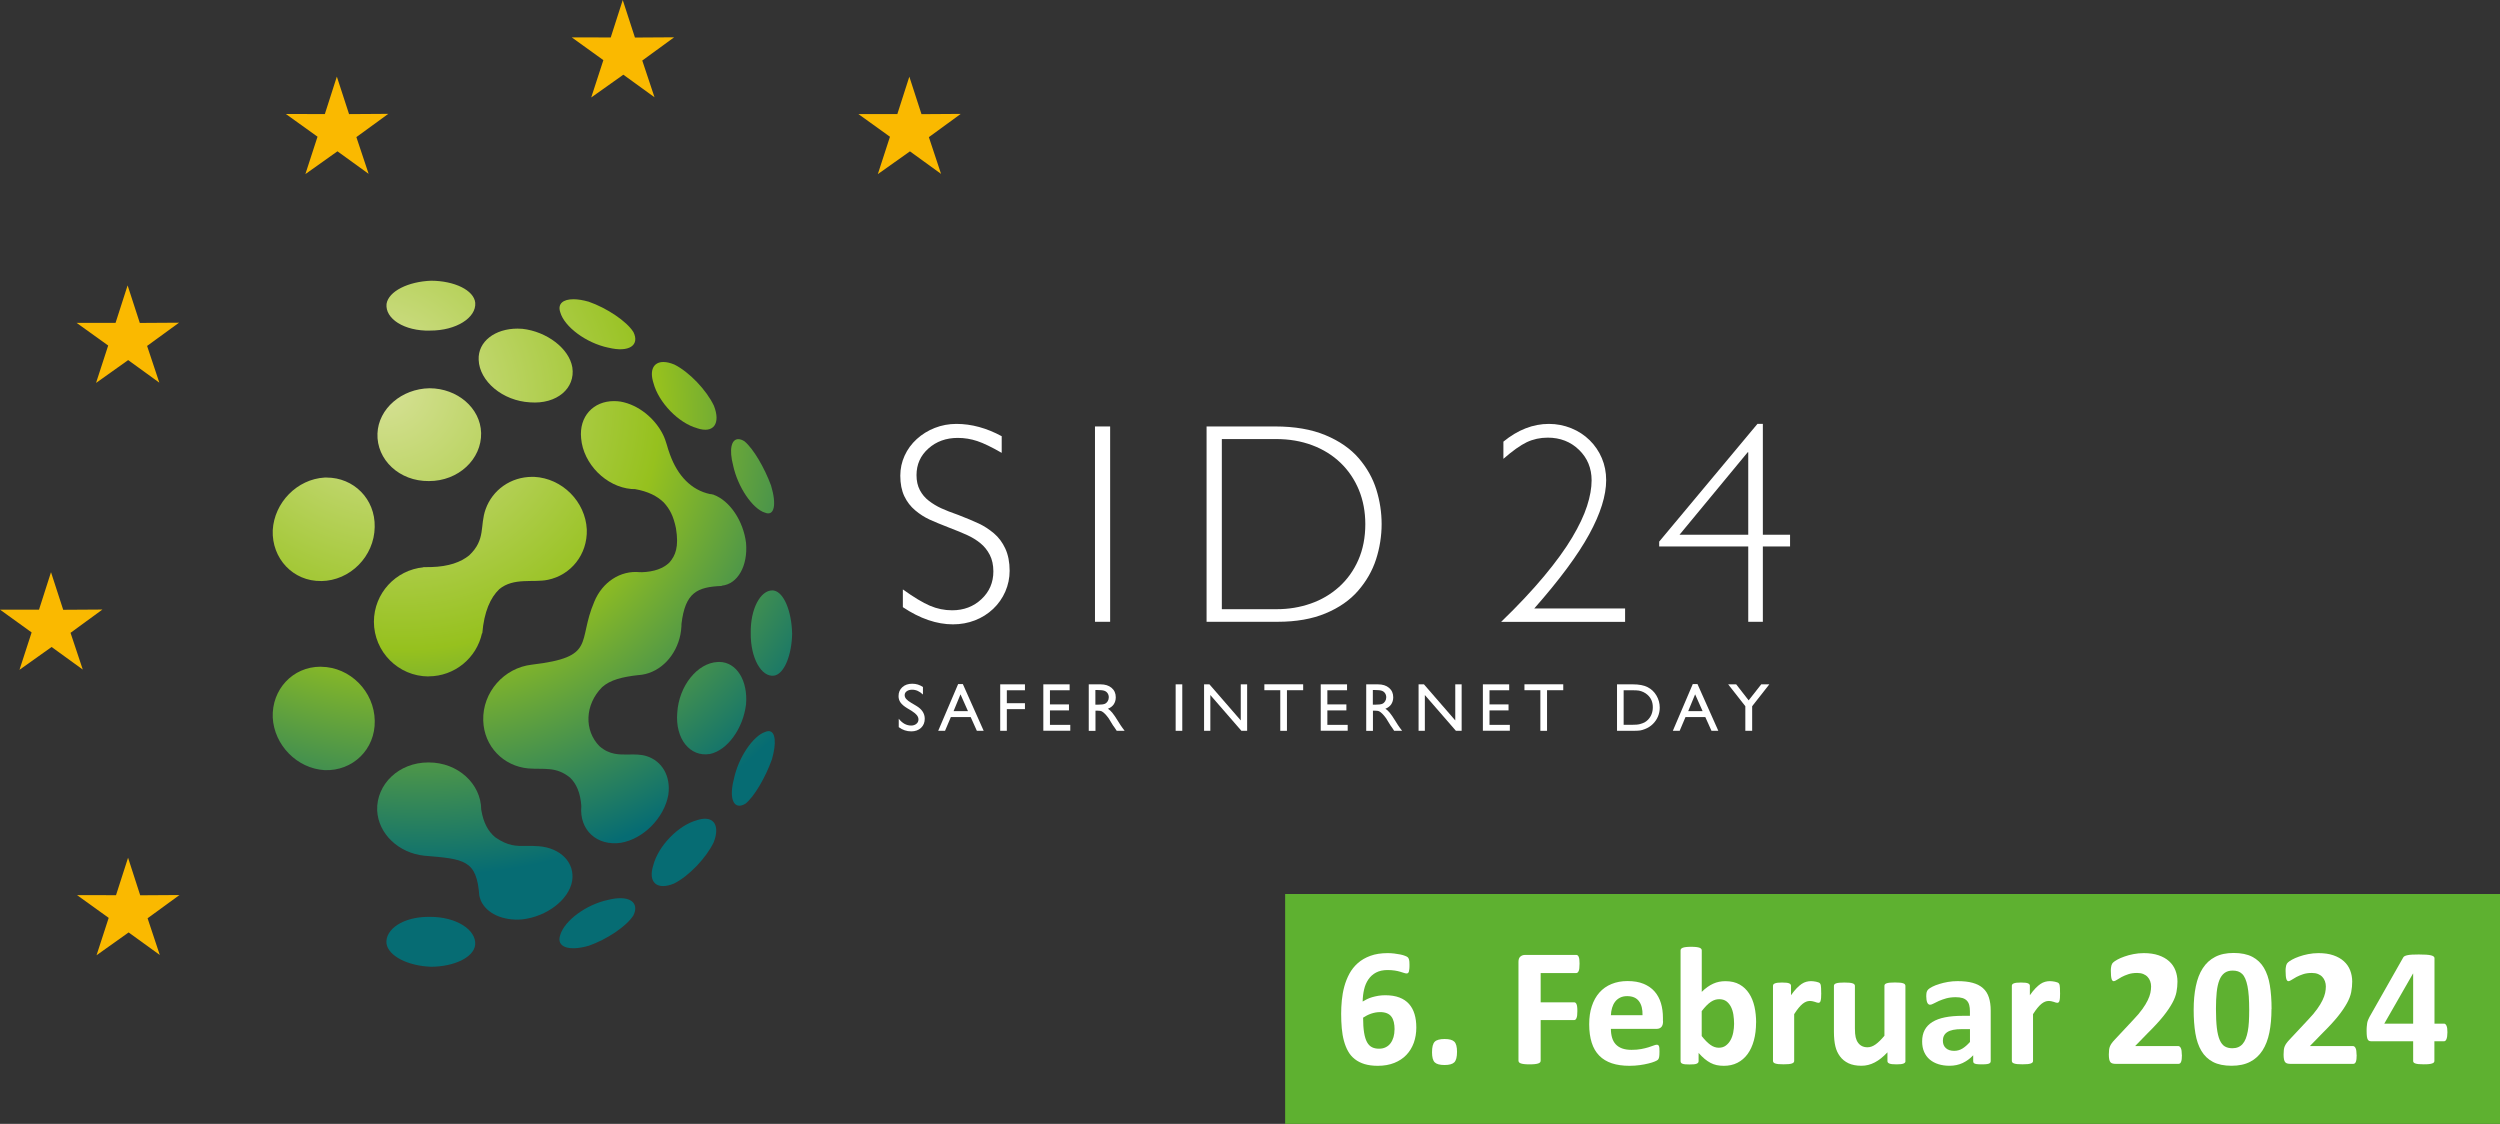 <?xml version="1.0" encoding="UTF-8"?>
<svg xmlns="http://www.w3.org/2000/svg" xmlns:xlink="http://www.w3.org/1999/xlink" id="Ebene_2" data-name="Ebene 2" viewBox="0 0 498 223.88">
  <rect x="0" y="0" width="498" height="223.88" fill="#333333" stroke="none"/>
  <defs>
    <style>
      .cls-1 {
        fill: #5eb130;
      }

      .cls-1, .cls-2, .cls-3, .cls-4, .cls-5, .cls-6, .cls-7, .cls-8, .cls-9 {
        stroke-width: 0px;
      }

      .cls-2 {
        fill: #fff;
      }

      .cls-3 {
        fill: url(#Unbenannter_Verlauf_3-6);
      }

      .cls-4 {
        fill: url(#Unbenannter_Verlauf_3-3);
      }

      .cls-5 {
        fill: url(#Unbenannter_Verlauf_3);
      }

      .cls-6 {
        fill: url(#Unbenannter_Verlauf_3-5);
      }

      .cls-7 {
        fill: #fab900;
      }

      .cls-8 {
        fill: url(#Unbenannter_Verlauf_3-4);
      }

      .cls-9 {
        fill: url(#Unbenannter_Verlauf_3-2);
      }
    </style>
    <radialGradient id="Unbenannter_Verlauf_3" data-name="Unbenannter Verlauf 3" cx="113.28" cy="209.74" fx="113.28" fy="209.74" r="1.7" gradientTransform="translate(-11237.08 7661.71) rotate(25.74) scale(62.53 -56) skewX(-.82)" gradientUnits="userSpaceOnUse">
      <stop offset="0" stop-color="#d8e299"></stop>
      <stop offset="0" stop-color="#d8e299"></stop>
      <stop offset=".54" stop-color="#96c11e"></stop>
      <stop offset="1" stop-color="#066c73"></stop>
    </radialGradient>
    <radialGradient id="Unbenannter_Verlauf_3-2" data-name="Unbenannter Verlauf 3" r="1.7" xlink:href="#Unbenannter_Verlauf_3"></radialGradient>
    <radialGradient id="Unbenannter_Verlauf_3-3" data-name="Unbenannter Verlauf 3" r="1.7" xlink:href="#Unbenannter_Verlauf_3"></radialGradient>
    <radialGradient id="Unbenannter_Verlauf_3-4" data-name="Unbenannter Verlauf 3" r="1.7" xlink:href="#Unbenannter_Verlauf_3"></radialGradient>
    <radialGradient id="Unbenannter_Verlauf_3-5" data-name="Unbenannter Verlauf 3" r="1.7" xlink:href="#Unbenannter_Verlauf_3"></radialGradient>
    <radialGradient id="Unbenannter_Verlauf_3-6" data-name="Unbenannter Verlauf 3" r="1.7" xlink:href="#Unbenannter_Verlauf_3"></radialGradient>
  </defs>
  <g id="Ebene_4" data-name="Ebene 4">
    <rect class="cls-1" x="256" y="178.08" width="242" height="45.8"></rect>
    <g>
      <path class="cls-2" d="m282.13,204.68c0,1.1-.17,2.11-.5,3.04-.34.93-.83,1.74-1.48,2.42-.65.68-1.45,1.21-2.4,1.59-.95.38-2.04.58-3.29.58-1.01,0-1.88-.12-2.63-.34-.75-.23-1.4-.56-1.95-.99-.55-.43-1-.95-1.34-1.57-.35-.61-.62-1.31-.83-2.08s-.35-1.61-.43-2.51-.12-1.87-.12-2.88c0-.85.04-1.74.13-2.67s.25-1.84.49-2.73c.24-.89.58-1.75,1.01-2.56.44-.81,1-1.52,1.69-2.13.69-.61,1.52-1.09,2.5-1.45.98-.36,2.14-.54,3.48-.54.42,0,.85.03,1.28.08.43.05.83.12,1.2.19s.68.17.94.27.43.19.51.26c.08.07.15.15.19.24.04.09.08.19.11.29.03.11.05.24.06.39.01.16.02.35.02.57,0,.35,0,.63-.03.86-.02.23-.05.41-.09.54-.04.13-.11.22-.18.28s-.17.08-.29.08c-.13,0-.31-.04-.52-.11-.21-.07-.47-.15-.77-.24-.3-.09-.66-.17-1.06-.23s-.88-.1-1.42-.1c-.91,0-1.67.17-2.3.5-.63.33-1.13.79-1.53,1.37-.39.58-.68,1.24-.85,2-.18.76-.27,1.56-.29,2.41.25-.16.53-.31.85-.47s.67-.29,1.04-.4c.38-.11.78-.2,1.22-.28.44-.07.9-.11,1.39-.11,1.09,0,2.03.15,2.82.45s1.42.73,1.92,1.29c.5.56.86,1.23,1.1,2.03.24.79.35,1.68.35,2.65Zm-4.33.42c0-.57-.05-1.07-.15-1.5-.1-.43-.26-.79-.49-1.09-.22-.3-.52-.52-.89-.67-.37-.15-.82-.23-1.34-.23-.31,0-.62.03-.92.08-.3.06-.6.13-.89.23-.29.1-.57.22-.84.36-.27.14-.52.29-.75.44,0,1.2.07,2.19.2,2.99.13.8.33,1.43.59,1.9s.59.8.99,1c.4.2.86.29,1.38.29s.96-.09,1.35-.29c.39-.19.71-.46.96-.8.26-.35.45-.75.59-1.22.13-.46.2-.97.2-1.52Z"></path>
      <path class="cls-2" d="m290.24,209.51c0,1.04-.18,1.74-.54,2.1s-1.01.54-1.95.54-1.59-.18-1.95-.53c-.36-.35-.54-1.02-.54-2,0-1.05.18-1.75.54-2.11s1.02-.54,1.97-.54,1.57.18,1.93.53c.36.35.54,1.03.54,2.02Z"></path>
      <path class="cls-2" d="m314.64,192.04c0,.33-.01.62-.04.85-.03.23-.07.41-.13.54s-.13.23-.21.3c-.08.07-.17.1-.27.1h-7.09v5.83h6.66c.1,0,.19.03.27.08.08.06.15.15.21.29s.11.31.13.54c.03.22.04.5.04.84s-.01.61-.04.84c-.03.22-.07.41-.13.55s-.13.25-.21.31c-.08.06-.17.09-.27.09h-6.66v8.08c0,.12-.03.23-.1.32s-.19.17-.36.23c-.17.06-.4.11-.68.14-.28.03-.64.05-1.07.05s-.78-.02-1.06-.05c-.29-.03-.51-.08-.68-.14-.17-.06-.29-.14-.36-.23-.07-.09-.11-.2-.11-.32v-19.67c0-.49.12-.85.38-1.06.25-.22.56-.33.93-.33h10.21c.1,0,.19.03.27.09.08.06.15.16.21.3s.11.33.13.56c.03.24.04.52.04.86Z"></path>
      <path class="cls-2" d="m331.28,203.44c0,.51-.11.89-.34,1.14-.23.25-.54.37-.95.37h-9.1c0,.64.08,1.22.23,1.74.15.52.39.96.72,1.32.33.36.75.64,1.27.83.52.19,1.14.29,1.87.29s1.39-.05,1.95-.16c.56-.11,1.04-.22,1.45-.35.41-.13.75-.25,1.01-.35.27-.11.49-.16.65-.16.1,0,.18.02.25.06.07.04.12.11.17.21s.08.24.09.43c.02.18.02.42.02.7,0,.25,0,.46-.02.63-.01.17-.03.32-.05.44-.02.12-.06.23-.1.31-.04.08-.1.17-.18.24-.07.08-.27.18-.59.32s-.74.27-1.24.39c-.5.13-1.08.24-1.73.33s-1.34.14-2.08.14c-1.33,0-2.5-.17-3.5-.5-1-.34-1.84-.84-2.51-1.53-.67-.68-1.17-1.54-1.5-2.58-.33-1.04-.5-2.26-.5-3.66s.17-2.53.52-3.6c.35-1.07.85-1.97,1.51-2.72.66-.74,1.46-1.31,2.41-1.7s2.01-.59,3.19-.59c1.25,0,2.32.18,3.21.55.89.37,1.62.88,2.19,1.53.57.65.99,1.43,1.26,2.32.27.89.4,1.87.4,2.92v.67Zm-4.09-1.21c.03-1.18-.2-2.12-.71-2.79-.51-.68-1.29-1.01-2.36-1.01-.54,0-1,.1-1.4.3s-.73.47-.99.81-.46.74-.6,1.21-.22.96-.24,1.48h6.3Z"></path>
      <path class="cls-2" d="m349.81,203.67c0,1.33-.15,2.53-.44,3.59-.29,1.06-.71,1.97-1.26,2.72-.55.75-1.22,1.32-2.02,1.73s-1.71.6-2.72.6c-.5,0-.97-.05-1.41-.14-.44-.09-.85-.25-1.25-.46s-.79-.48-1.17-.8c-.39-.32-.78-.72-1.18-1.17v1.63c0,.12-.03.23-.09.31s-.16.15-.3.21c-.14.06-.33.1-.56.12-.24.02-.52.03-.86.03s-.63-.01-.86-.03c-.23-.02-.41-.06-.55-.12-.14-.06-.24-.12-.29-.21s-.08-.19-.08-.31v-22.05c0-.11.03-.21.1-.3.07-.09.18-.17.34-.23s.38-.11.65-.14.61-.05,1.02-.05.75.02,1.02.05c.27.03.48.08.65.14.16.06.28.14.34.23.07.09.1.19.1.3v8.26c.38-.38.76-.7,1.14-.97.38-.27.76-.49,1.14-.66.38-.17.77-.3,1.17-.38s.83-.12,1.27-.12c1.11,0,2.04.22,2.82.66s1.4,1.04,1.89,1.79c.49.75.84,1.62,1.07,2.62.22,1,.33,2.05.33,3.16Zm-4.38.3c0-.64-.05-1.25-.14-1.84s-.26-1.12-.49-1.58c-.24-.46-.54-.82-.91-1.1-.38-.27-.85-.41-1.42-.41-.28,0-.55.04-.82.12s-.54.21-.83.4c-.29.19-.58.44-.88.74s-.62.68-.96,1.12v4.96c.59.76,1.16,1.34,1.7,1.73.54.4,1.11.6,1.7.6.55,0,1.01-.14,1.39-.42s.7-.64.95-1.09c.25-.45.43-.96.54-1.53.11-.57.17-1.14.17-1.71Z"></path>
      <path class="cls-2" d="m362.79,197.79c0,.4-.01.73-.03.99-.02.26-.06.46-.1.6-.04.15-.1.25-.18.3-.07.06-.17.08-.28.08-.09,0-.19-.02-.3-.06-.11-.04-.24-.08-.38-.13-.14-.04-.29-.09-.46-.12s-.35-.06-.55-.06c-.24,0-.47.05-.71.14-.23.09-.48.24-.73.44-.25.2-.51.47-.79.81-.27.33-.57.75-.88,1.24v9.32c0,.11-.03.21-.1.29-.07.08-.18.15-.34.21-.16.06-.38.1-.65.13-.27.03-.61.04-1.02.04s-.75-.01-1.02-.04-.48-.07-.65-.13c-.16-.06-.28-.12-.34-.21s-.1-.18-.1-.29v-14.95c0-.11.03-.21.08-.29s.16-.15.3-.21c.15-.06.33-.1.56-.13.23-.03.52-.04.86-.04s.65.01.89.04c.24.03.42.07.54.13.13.06.22.12.28.21.06.08.08.18.08.29v1.86c.39-.56.76-1.02,1.11-1.38s.68-.65.99-.86c.31-.21.63-.36.94-.44.31-.08.62-.13.94-.13.15,0,.3,0,.47.03.17.02.34.04.52.08s.33.08.47.13c.13.05.23.1.29.16s.11.12.13.18c.03.07.05.16.08.28.02.12.04.29.05.53s.02.55.02.96Z"></path>
      <path class="cls-2" d="m379.57,211.35c0,.11-.03.21-.08.29s-.15.15-.29.21c-.14.06-.32.1-.55.13-.23.03-.52.04-.86.04-.37,0-.67-.01-.9-.04-.23-.03-.41-.07-.54-.13-.13-.06-.23-.12-.29-.21s-.08-.18-.08-.29v-1.73c-.83.89-1.67,1.57-2.52,2.01-.85.45-1.74.67-2.66.67-1.03,0-1.89-.17-2.59-.5-.7-.34-1.26-.79-1.69-1.38-.43-.58-.74-1.25-.92-2.02-.18-.76-.28-1.72-.28-2.86v-9.15c0-.11.03-.21.09-.29s.17-.15.33-.21c.16-.06.38-.1.65-.13.27-.03.61-.04,1.01-.04s.75.01,1.02.04c.27.03.48.07.64.13.16.06.28.12.34.21.07.08.1.18.1.29v8.45c0,.78.05,1.38.15,1.79.1.41.25.77.46,1.06.21.3.47.53.79.69s.69.24,1.12.24c.54,0,1.08-.2,1.62-.59.54-.39,1.12-.96,1.74-1.71v-9.94c0-.11.03-.21.09-.29.06-.08.17-.15.33-.21.16-.06.38-.1.65-.13.27-.03.61-.04,1.02-.04s.75.01,1.02.04c.27.03.48.07.64.13.16.06.27.12.33.21s.1.18.1.29v14.95Z"></path>
      <path class="cls-2" d="m396.55,211.4c0,.16-.06.28-.17.37-.11.09-.29.15-.53.19s-.59.06-1.06.06c-.5,0-.87-.02-1.1-.06-.23-.04-.39-.1-.49-.19-.1-.09-.14-.21-.14-.37v-1.19c-.62.66-1.32,1.17-2.1,1.54-.79.37-1.66.55-2.62.55-.79,0-1.52-.1-2.19-.31-.67-.21-1.24-.51-1.73-.92s-.86-.91-1.13-1.52-.4-1.31-.4-2.11c0-.87.17-1.63.51-2.27.34-.64.85-1.17,1.53-1.59.68-.42,1.52-.73,2.52-.93s2.17-.3,3.5-.3h1.46v-.91c0-.47-.05-.88-.14-1.23-.09-.35-.25-.65-.47-.88-.22-.23-.51-.41-.87-.52-.36-.11-.81-.17-1.35-.17-.7,0-1.33.08-1.89.23-.55.16-1.04.33-1.47.52-.42.19-.78.36-1.06.52s-.52.23-.7.23c-.12,0-.23-.04-.33-.12s-.17-.19-.23-.33c-.06-.15-.11-.32-.14-.54-.03-.21-.05-.45-.05-.7,0-.35.03-.62.08-.82s.16-.38.32-.54.43-.34.82-.54c.39-.2.85-.38,1.38-.54.53-.17,1.1-.3,1.72-.41s1.26-.16,1.92-.16c1.17,0,2.18.11,3.01.34s1.52.58,2.05,1.06c.54.47.93,1.09,1.17,1.83.25.75.37,1.64.37,2.67v10.06Zm-4.14-6.4h-1.61c-.68,0-1.26.05-1.74.15-.48.1-.87.25-1.17.45s-.52.44-.66.73c-.14.28-.21.61-.21.98,0,.63.2,1.12.6,1.48.4.36.95.54,1.65.54.59,0,1.14-.15,1.63-.45.5-.3,1-.74,1.52-1.32v-2.55Z"></path>
      <path class="cls-2" d="m410.37,197.79c0,.4-.01.73-.03.99-.02.26-.06.46-.1.6-.04.15-.1.25-.18.3-.07.06-.17.08-.28.08-.09,0-.19-.02-.3-.06-.11-.04-.24-.08-.38-.13-.14-.04-.29-.09-.46-.12s-.35-.06-.55-.06c-.24,0-.47.05-.71.14-.23.09-.48.24-.73.44-.25.2-.51.47-.79.81-.27.33-.57.75-.88,1.24v9.32c0,.11-.03.21-.1.29-.07.08-.18.15-.34.21-.16.06-.38.1-.65.13-.27.03-.61.04-1.02.04s-.75-.01-1.02-.04-.48-.07-.65-.13c-.16-.06-.28-.12-.34-.21s-.1-.18-.1-.29v-14.95c0-.11.03-.21.08-.29s.16-.15.3-.21c.15-.06.33-.1.56-.13.23-.03.52-.04.86-.04s.65.01.89.04c.24.03.42.07.54.13.13.06.22.12.28.21.06.08.08.18.08.29v1.86c.39-.56.76-1.02,1.11-1.38s.68-.65.99-.86c.31-.21.63-.36.94-.44.31-.08.62-.13.94-.13.15,0,.3,0,.47.03.17.02.34.04.52.08s.33.08.47.13c.13.05.23.1.29.16s.11.12.13.18c.03.07.05.16.08.28.02.12.04.29.05.53s.02.55.02.96Z"></path>
      <path class="cls-2" d="m434.64,210.13c0,.32-.01.6-.04.83-.03.23-.07.42-.13.56-.06.15-.13.25-.22.31-.09.06-.19.09-.3.09h-12.47c-.25,0-.46-.02-.64-.07-.18-.04-.32-.13-.44-.26-.11-.13-.19-.32-.24-.56-.05-.25-.08-.56-.08-.96,0-.37.02-.68.05-.95.03-.26.09-.5.18-.7.09-.21.2-.41.34-.6.14-.2.32-.41.54-.65l3.76-4.02c.75-.78,1.35-1.49,1.81-2.14.46-.64.82-1.23,1.07-1.76.26-.53.43-1.02.53-1.47.09-.45.14-.87.14-1.27,0-.37-.06-.72-.18-1.05-.12-.33-.29-.62-.52-.86-.23-.25-.52-.44-.86-.58-.35-.14-.75-.21-1.22-.21-.66,0-1.24.08-1.75.25-.51.17-.96.36-1.34.56-.39.21-.71.4-.96.57-.26.17-.46.26-.6.26-.1,0-.19-.03-.26-.1-.07-.07-.13-.18-.18-.33s-.08-.37-.11-.63c-.03-.26-.04-.58-.04-.96,0-.26,0-.47.03-.65.02-.17.04-.32.08-.45.03-.13.08-.24.13-.33s.15-.21.29-.34c.14-.13.4-.3.77-.51.38-.21.84-.41,1.38-.6.55-.2,1.15-.36,1.81-.49.66-.13,1.35-.2,2.06-.2,1.13,0,2.12.14,2.96.43.84.29,1.54.68,2.1,1.19s.98,1.11,1.25,1.81.41,1.45.41,2.25c0,.7-.07,1.4-.2,2.08-.13.68-.41,1.42-.84,2.2s-1.02,1.66-1.79,2.62c-.77.96-1.79,2.07-3.07,3.33l-2.53,2.6h8.55c.11,0,.21.03.31.1.09.07.18.17.24.31.07.14.12.32.15.55.03.23.05.5.05.81Z"></path>
      <path class="cls-2" d="m452.48,200.99c0,1.73-.14,3.3-.42,4.69-.28,1.4-.74,2.59-1.37,3.57-.63.98-1.45,1.74-2.46,2.26-1.01.53-2.25.79-3.71.79s-2.72-.25-3.69-.76c-.97-.51-1.74-1.24-2.31-2.2-.57-.96-.97-2.12-1.2-3.5-.23-1.38-.34-2.94-.34-4.69s.14-3.28.43-4.69.74-2.6,1.38-3.58c.63-.98,1.45-1.74,2.46-2.26,1.01-.53,2.24-.79,3.7-.79s2.72.25,3.7.76c.98.51,1.75,1.24,2.32,2.2.57.96.97,2.12,1.19,3.5.22,1.38.34,2.94.34,4.69Zm-4.44.22c0-1.03-.03-1.94-.08-2.72-.06-.79-.14-1.47-.26-2.05-.12-.58-.26-1.07-.44-1.48-.17-.4-.38-.72-.63-.96s-.53-.41-.84-.51c-.31-.1-.66-.15-1.04-.15-.66,0-1.2.16-1.63.48-.43.32-.77.8-1.02,1.43-.25.64-.43,1.43-.53,2.38s-.15,2.06-.15,3.32c0,1.54.06,2.82.18,3.83s.32,1.82.58,2.41.6,1.02,1.01,1.26c.41.24.91.36,1.49.36.44,0,.82-.07,1.16-.21.34-.14.63-.35.88-.63.25-.28.46-.63.63-1.06.17-.42.3-.92.41-1.48s.18-1.19.22-1.89.06-1.48.06-2.33Z"></path>
      <path class="cls-2" d="m469.45,210.13c0,.32-.01.6-.04.83-.03.23-.07.42-.13.56-.06.15-.13.25-.22.31-.09.06-.19.09-.3.09h-12.47c-.25,0-.46-.02-.64-.07-.18-.04-.32-.13-.44-.26-.11-.13-.19-.32-.24-.56-.05-.25-.08-.56-.08-.96,0-.37.02-.68.05-.95.03-.26.09-.5.18-.7.09-.21.2-.41.34-.6.14-.2.32-.41.54-.65l3.76-4.02c.75-.78,1.35-1.49,1.81-2.14.46-.64.82-1.23,1.07-1.76.26-.53.43-1.02.53-1.47.09-.45.14-.87.14-1.27,0-.37-.06-.72-.18-1.05-.12-.33-.29-.62-.52-.86-.23-.25-.52-.44-.86-.58-.35-.14-.75-.21-1.22-.21-.66,0-1.24.08-1.75.25-.51.17-.96.36-1.34.56-.39.21-.71.4-.96.57-.26.17-.46.26-.6.26-.1,0-.19-.03-.26-.1-.07-.07-.13-.18-.18-.33s-.08-.37-.11-.63c-.03-.26-.04-.58-.04-.96,0-.26,0-.47.03-.65.02-.17.04-.32.08-.45.03-.13.08-.24.13-.33s.15-.21.29-.34c.14-.13.4-.3.77-.51.38-.21.84-.41,1.38-.6.55-.2,1.15-.36,1.81-.49.66-.13,1.35-.2,2.06-.2,1.13,0,2.12.14,2.96.43.84.29,1.54.68,2.1,1.19s.98,1.11,1.25,1.81.41,1.45.41,2.25c0,.7-.07,1.4-.2,2.08-.13.68-.41,1.42-.84,2.2s-1.02,1.66-1.79,2.62c-.77.96-1.79,2.07-3.07,3.33l-2.53,2.6h8.55c.11,0,.21.03.31.1.09.07.18.17.24.31.07.14.12.32.15.55.03.23.05.5.05.81Z"></path>
      <path class="cls-2" d="m487.52,205.68c0,.57-.06,1-.18,1.3s-.28.44-.48.44h-1.93v3.92c0,.11-.03.21-.1.29-.07.08-.18.15-.35.21-.17.06-.39.1-.65.13-.27.03-.61.04-1.04.04-.4,0-.74-.01-1.01-.04-.27-.03-.49-.07-.65-.13-.16-.06-.27-.12-.34-.21s-.09-.18-.09-.29v-3.92h-8.3c-.16,0-.3-.02-.42-.06-.12-.04-.23-.13-.31-.27s-.15-.34-.18-.6-.06-.61-.06-1.05c0-.36,0-.67.03-.93.02-.26.04-.5.08-.71.04-.21.09-.41.17-.6.07-.19.17-.39.28-.6l6.74-11.89c.06-.1.15-.19.29-.26.13-.07.32-.13.56-.18.24-.05.54-.09.91-.11.37-.02.82-.03,1.34-.03.57,0,1.06.01,1.46.04.4.03.72.07.96.13s.42.14.53.23c.11.09.17.2.17.32v13.06h1.93c.18,0,.33.14.46.41.13.27.19.73.19,1.37Zm-6.82-11.75h-.03l-5.72,9.98h5.75v-9.98Z"></path>
    </g>
  </g>
  <g id="Ebene_3" data-name="Ebene 3">
    <g>
      <g>
        <path class="cls-5" d="m85.35,134.73c5.24,0,9.61-3.69,10.67-8.61t.05.08c.36-4.39,1.64-7.16,3.39-8.84,2.86-2.37,6.77-1.25,9.67-1.86,4.63-.95,7.92-5.08,7.76-10.01-.26-5.57-4.91-10.23-10.49-10.5-.13,0-.26,0-.38,0-4.3,0-7.92,2.62-9.28,6.43-1.2,3.33.08,6.04-3.28,9.21-1.65,1.34-4.07,2.24-7.6,2.33-.16,0-.33,0-.51,0-.2,0-.4,0-.6.02-.16,0-.3,0-.46-.01t.05.04c-5.53.54-9.84,5.18-9.86,10.84.02,6.01,4.87,10.87,10.88,10.9Z"></path>
        <path class="cls-5" d="m85.68,65.85c5.2.02,9.22-2.57,8.99-5.54-.26-2.52-4.19-4.37-8.77-4.39-4.58.16-8.5,2.1-8.9,4.61-.32,2.95,3.53,5.45,8.69,5.33Z"></path>
        <path class="cls-5" d="m63.98,132.81s-.09,0-.14,0c-5.53,0-9.73,4.54-9.51,10.13.29,5.5,4.86,10.15,10.32,10.47,5.59.23,10.12-4.12,10-9.83-.09-5.84-4.91-10.7-10.67-10.76Z"></path>
        <path class="cls-5" d="m85.43,95.83c5.87.02,10.53-4.35,10.41-9.59-.13-4.97-4.74-8.89-10.29-8.9-5.54.1-10.16,4.06-10.36,9.01-.2,5.23,4.37,9.54,10.24,9.48Z"></path>
        <path class="cls-5" d="m63.98,115.75c5.77-.07,10.58-4.92,10.66-10.77.13-5.58-4.18-9.85-9.57-9.85-.14,0-.28,0-.41,0-5.46.32-10.02,4.96-10.33,10.49-.22,5.62,4.05,10.21,9.65,10.12Z"></path>
        <path class="cls-5" d="m127.21,134.48c.23-.02.46-.05.69-.08,0,0,0,0,.01,0,3.75-.59,6.79-3.82,7.63-8,.1-.53.17-1.1.2-1.63,0-.14.01-.34.01-.48.74-6.28,3.13-7.37,8.04-7.57,0,0-.01-.02-.03-.05,3.21-.31,5.25-3.98,4.85-8.52-.53-4.38-3.24-8.41-6.43-9.58,0-.01,0-.02.02-.02-.05,0-.09-.02-.13-.02-.23-.08-.65-.14-.63-.11-3.76-.8-6.46-3.68-7.98-7.87-.56-1.44-.7-2.58-1.41-4.02-1.65-3.26-4.92-5.91-8.43-6.53-.45-.07-.89-.1-1.32-.1-4.09,0-6.98,3.04-6.54,7.41.42,5.09,4.97,9.67,10.02,10.1.23.01.47.01.71.02,2.62.46,4.43,1.39,5.74,2.67,1.17,1.3,1.9,2.62,2.42,5.13.61,3.72-.09,5.44-1.33,6.85-1.17,1.12-2.94,1.83-5.56,1.91-.1-.02-.19-.04-.28-.01-3.95-.41-7.52,2.04-9.09,5.86-3.47,8.1.51,11.03-12.44,12.56h0s0,0,0,0c-5.56.63-9.86,5.5-9.69,11.13.14,5.15,4.03,9.09,8.96,9.54h0c3.16.25,5.54-.45,8.35,1.85,1.21,1.17,2.04,2.96,2.23,5.63-.45,4.84,3.15,8.04,7.91,7.33,4.48-.78,8.62-4.99,9.42-9.56.53-3.73-1.26-6.72-4.33-7.7-1.17-.36-2.34-.34-3.51-.32-1.95.03-3.91.07-5.89-1.67-3.05-3.11-2.94-8.23.54-11.75,1.61-1.45,4.01-2.04,7.28-2.41Z"></path>
        <path class="cls-5" d="m85.68,182.64c-.12,0-.25,0-.37,0-4.97,0-8.63,2.46-8.32,5.33.4,2.51,4.32,4.45,8.9,4.61,4.58-.03,8.51-1.87,8.77-4.4.23-2.97-3.79-5.56-8.99-5.54Z"></path>
        <path class="cls-5" d="m95.79,179.42c1.14,2.54,4.39,4.05,8.25,3.72,4.87-.56,9.27-3.89,9.93-7.65.58-3.66-2.29-6.56-6.61-6.92-.91-.08-1.71-.07-2.47-.06-2,.03-3.67.07-6.23-1.72-1.34-1.09-2.37-2.82-2.8-5.51-.04-5.16-4.65-9.4-10.44-9.4h-.13c-5.81,0-10.32,4.32-10.16,9.54.22,4.68,4.27,8.48,9.34,9.03,8.09.68,10.49.82,11.01,7.99,0,0,.23.84.31.98Z"></path>
        <path class="cls-9" d="m138.86,85.3c3.35,1.13,4.72-.99,3.35-4.48-1.49-3.14-4.91-6.71-7.85-8.19-.83-.35-1.57-.52-2.21-.52-1.92,0-2.82,1.54-1.98,4.19,1.03,3.88,5,7.98,8.69,8.99Z"></path>
        <path class="cls-5" d="m141.37,150.21c3.53-.73,6.65-5.07,7.24-9.87.41-4.73-1.87-8.48-5.35-8.48-.1,0-.2,0-.29.01-4.03.18-7.73,4.73-8.06,10.11-.43,5.23,2.57,8.85,6.46,8.22Z"></path>
        <path class="cls-5" d="m103.09,65.46c-4.48,0-7.91,2.56-7.74,6.22.16,4.29,4.8,8.18,10.24,8.47,5.33.41,9.06-2.8,8.42-6.97-.64-3.78-5.09-7.13-9.94-7.68-.33-.03-.65-.04-.97-.04Z"></path>
        <path class="cls-4" d="m148.5,160.09c1.75-1.38,4.01-5.29,5.26-8.81.96-3.3.72-5.64-.65-5.64-.2,0-.43.05-.68.16-2.42.8-5.35,5.08-6.24,9.39-1.08,4.15.09,6.25,2.31,4.9Z"></path>
        <path class="cls-8" d="m140.44,163.09h-.01c-.47,0-1.02.1-1.62.3-3.69,1.01-7.67,5.11-8.67,8.95-1.13,3.52.81,5.05,4.15,3.65,2.94-1.49,6.36-5.05,7.87-8.19,1.1-2.79.39-4.71-1.72-4.71Z"></path>
        <path class="cls-5" d="m157.79,126.17c-.11-4.41-1.62-8.18-3.66-8.54-.1-.01-.2-.02-.29-.02-2.37,0-4.38,3.7-4.29,8.52-.06,4.95,2.12,8.8,4.64,8.46,2.03-.31,3.53-4.08,3.61-8.43Z"></path>
        <path class="cls-6" d="m121.18,69.25c4.15,1.03,6.29-.49,5-3.1-1.36-2.18-5.34-4.81-8.91-6.05-1.15-.33-2.19-.49-3.05-.49-2.07,0-3.19.91-2.61,2.61.82,2.87,5.13,6.11,9.58,7.04Z"></path>
        <path class="cls-3" d="m117.26,188.4c3.58-1.24,7.55-3.87,8.91-6.05,1.01-2.05-.09-3.43-2.61-3.43-.69,0-1.49.1-2.39.33-4.45.93-8.76,4.17-9.58,7.03-.83,2.41,1.78,3.24,5.66,2.12Z"></path>
        <path class="cls-5" d="m152.31,102.09c1.96.88,2.42-1.58,1.29-5.35-1.28-3.51-3.55-7.41-5.32-8.85-.45-.28-.86-.41-1.21-.41-1.36,0-1.88,1.98-1.03,5.24.93,4.32,3.86,8.59,6.27,9.38Z"></path>
      </g>
      <polygon class="cls-7" points="124.05 0 126.48 7.48 134.29 7.43 127.94 12.06 130.38 19.38 124.17 14.88 117.77 19.42 120.19 11.98 113.9 7.45 121.66 7.46 124.05 0"></polygon>
      <polygon class="cls-7" points="25.42 56.85 27.85 64.33 35.66 64.28 29.3 68.91 31.74 76.23 25.53 71.73 19.13 76.28 21.55 68.83 15.25 64.31 23.02 64.31 25.42 56.85"></polygon>
      <polygon class="cls-7" points="10.16 113.98 12.59 121.47 20.4 121.42 14.05 126.06 16.49 133.38 10.28 128.88 3.88 133.43 6.3 125.98 0 121.44 7.77 121.45 10.16 113.98"></polygon>
      <polygon class="cls-7" points="25.51 170.86 27.93 178.34 35.75 178.29 29.4 182.92 31.83 190.23 25.62 185.74 19.23 190.29 21.65 182.84 15.35 178.31 23.11 178.32 25.51 170.86"></polygon>
      <polygon class="cls-7" points="181.14 15.27 183.56 22.74 191.38 22.69 185.03 27.32 187.46 34.64 181.26 30.15 174.86 34.69 177.28 27.24 170.99 22.72 178.75 22.72 181.14 15.27"></polygon>
      <polygon class="cls-7" points="67.1 15.26 69.53 22.73 77.35 22.68 70.99 27.31 73.43 34.63 67.22 30.14 60.83 34.68 63.25 27.23 56.95 22.71 64.71 22.72 67.1 15.26"></polygon>
      <g>
        <path class="cls-2" d="m199.52,90.2c-1.98-1.14-3.59-1.92-4.85-2.34-1.26-.42-2.55-.63-3.88-.63-2.32,0-4.27.7-5.85,2.11-1.58,1.41-2.37,3.18-2.37,5.31,0,1.14.22,2.13.66,2.97.44.84,1.03,1.55,1.8,2.14s1.58,1.08,2.45,1.48c.87.4,2.01.85,3.42,1.34,1.67.65,3.03,1.22,4.08,1.71,1.05.49,2.04,1.14,3,1.94.95.8,1.71,1.82,2.28,3.05.57,1.24.86,2.71.86,4.42,0,1.45-.29,2.82-.86,4.14-.57,1.31-1.38,2.46-2.42,3.45-1.05.99-2.25,1.75-3.62,2.28s-2.83.8-4.39.8c-3.23,0-6.56-1.14-9.98-3.42v-3.54c2.17,1.56,3.97,2.64,5.39,3.25,1.43.61,2.9.91,4.42.91,2.32,0,4.27-.74,5.85-2.22,1.58-1.48,2.37-3.33,2.37-5.53,0-1.26-.24-2.35-.71-3.28-.48-.93-1.1-1.71-1.88-2.34s-1.64-1.16-2.6-1.6c-.95-.44-2.13-.92-3.54-1.46-1.67-.65-3.01-1.2-3.99-1.65-.99-.46-1.94-1.06-2.85-1.83-.91-.76-1.64-1.7-2.17-2.82s-.8-2.48-.8-4.08c0-1.41.29-2.74.86-3.99.57-1.26,1.38-2.36,2.42-3.31,1.05-.95,2.24-1.69,3.59-2.22,1.35-.53,2.79-.8,4.31-.8,3,0,6.01.82,9.02,2.45v3.31Z"></path>
        <path class="cls-2" d="m221.14,123.86h-3.02v-38.91h3.02v38.91Z"></path>
      </g>
      <path class="cls-2" d="m254,84.95c3.92,0,7.26.58,10.04,1.74,2.78,1.16,4.98,2.69,6.62,4.59,1.63,1.9,2.8,3.98,3.51,6.25.7,2.26,1.05,4.55,1.05,6.87s-.37,4.73-1.11,7.02c-.74,2.28-1.93,4.36-3.57,6.25-1.63,1.88-3.79,3.39-6.48,4.51-2.68,1.12-5.87,1.68-9.56,1.68h-14.15v-38.91h13.64Zm-10.61,36.4h10.95c2.36,0,4.6-.37,6.73-1.11,2.13-.74,4.01-1.84,5.65-3.31,1.63-1.46,2.92-3.25,3.85-5.36s1.4-4.5,1.4-7.16c0-2.47-.43-4.74-1.28-6.82-.86-2.07-2.07-3.87-3.65-5.39-1.58-1.52-3.46-2.69-5.65-3.51-2.19-.82-4.59-1.23-7.22-1.23h-10.78v33.89Z"></path>
      <path class="cls-2" d="m299.47,87.98c2.89-2.36,5.91-3.54,9.07-3.54,1.56,0,3.04.29,4.45.86,1.41.57,2.63,1.37,3.68,2.4,1.04,1.03,1.85,2.22,2.42,3.57.57,1.35.86,2.81.86,4.37,0,3.08-1.13,6.68-3.39,10.81-2.26,4.13-5.9,9.04-10.93,14.75h18.09v2.68h-24.7c3.35-3.23,6.2-6.27,8.56-9.1,2.36-2.83,4.22-5.4,5.59-7.7,1.37-2.3,2.36-4.39,2.97-6.28s.91-3.58.91-5.11c0-2.43-.84-4.46-2.51-6.08-1.67-1.62-3.75-2.43-6.22-2.43-1.52,0-2.92.31-4.19.91-1.27.61-2.82,1.71-4.65,3.31v-3.42Z"></path>
      <path class="cls-2" d="m351.16,106.52h5.42v2.34h-5.42v15h-2.91v-15h-17.74v-.97l19.57-23.45h1.08v22.08Zm-2.91-16.43h-.11l-13.58,16.43h13.69v-16.43Z"></path>
      <g>
        <path class="cls-2" d="m181.75,141.7l-1.01-.61c-.63-.38-1.08-.76-1.35-1.14s-.4-.8-.4-1.29c0-.73.25-1.32.76-1.78s1.16-.68,1.97-.68,1.48.22,2.13.65v1.5c-.67-.64-1.38-.96-2.15-.96-.43,0-.79.1-1.07.3-.28.2-.42.46-.42.77,0,.28.1.54.31.78.21.24.54.5.99.76l1.01.6c1.13.67,1.69,1.53,1.69,2.58,0,.74-.25,1.34-.74,1.81-.5.46-1.14.7-1.94.7-.92,0-1.75-.28-2.5-.84v-1.68c.71.91,1.54,1.36,2.48,1.36.41,0,.76-.12,1.04-.35.28-.23.41-.52.41-.87,0-.56-.41-1.1-1.22-1.6Z"></path>
        <path class="cls-2" d="m190.87,136.27h.93l4.15,9.31h-1.36l-1.23-2.74h-3.95l-1.16,2.74h-1.36l3.97-9.31Zm1.95,5.39l-1.49-3.35-1.38,3.35h2.88Z"></path>
        <path class="cls-2" d="m199.23,136.32h4.94v1.18h-3.61v2.58h3.61v1.18h-3.61v4.31h-1.32v-9.26Z"></path>
        <path class="cls-2" d="m207.82,136.32h5.25v1.18h-3.92v2.82h3.79v1.19h-3.79v2.88h4.05v1.18h-5.37v-9.24Z"></path>
        <path class="cls-2" d="m216.88,145.58v-9.26h2.32c.94,0,1.68.23,2.23.7s.83,1.09.83,1.88c0,.54-.14,1-.4,1.4-.27.39-.66.69-1.16.88.3.19.59.46.87.8.28.33.68.92,1.19,1.75.32.53.58.92.78,1.19l.49.66h-1.58l-.4-.61s-.04-.06-.08-.11l-.26-.36-.41-.67-.44-.72c-.27-.38-.52-.68-.75-.91-.23-.23-.43-.39-.62-.49-.18-.1-.49-.15-.93-.15h-.34v4.03h-1.32Zm1.72-8.13h-.4v2.92h.5c.67,0,1.13-.06,1.38-.17s.44-.29.58-.52.21-.5.21-.79-.08-.56-.23-.79c-.16-.24-.37-.4-.65-.5-.28-.1-.74-.15-1.39-.15Z"></path>
      </g>
      <g>
        <path class="cls-2" d="m234.19,136.32h1.32v9.26h-1.32v-9.26Z"></path>
        <path class="cls-2" d="m247.17,136.32h1.26v9.26h-1.14l-6.19-7.13v7.13h-1.25v-9.26h1.07l6.24,7.19v-7.19Z"></path>
        <path class="cls-2" d="m251.86,136.31h7.73v1.18h-3.23v8.09h-1.33v-8.09h-3.17v-1.18Z"></path>
        <path class="cls-2" d="m263.08,136.32h5.25v1.18h-3.92v2.82h3.79v1.19h-3.79v2.88h4.05v1.18h-5.37v-9.24Z"></path>
        <path class="cls-2" d="m272.15,145.58v-9.26h2.32c.94,0,1.68.23,2.23.7s.83,1.09.83,1.88c0,.54-.14,1-.4,1.4-.27.39-.66.69-1.16.88.3.19.59.46.87.8.28.33.68.92,1.19,1.75.32.53.58.92.78,1.19l.49.66h-1.58l-.4-.61s-.04-.06-.08-.11l-.26-.36-.41-.67-.44-.72c-.27-.38-.52-.68-.75-.91-.23-.23-.43-.39-.62-.49-.18-.1-.49-.15-.93-.15h-.34v4.03h-1.32Zm1.72-8.13h-.4v2.92h.5c.67,0,1.13-.06,1.38-.17s.44-.29.58-.52.21-.5.21-.79-.08-.56-.23-.79c-.16-.24-.37-.4-.65-.5-.28-.1-.74-.15-1.39-.15Z"></path>
        <path class="cls-2" d="m289.9,136.32h1.26v9.26h-1.14l-6.19-7.13v7.13h-1.25v-9.26h1.07l6.24,7.19v-7.19Z"></path>
        <path class="cls-2" d="m295.38,136.32h5.25v1.18h-3.92v2.82h3.79v1.19h-3.79v2.88h4.05v1.18h-5.37v-9.24Z"></path>
      </g>
      <path class="cls-2" d="m303.67,136.31h7.73v1.18h-3.23v8.09h-1.33v-8.09h-3.17v-1.18Z"></path>
      <g>
        <path class="cls-2" d="m322.11,145.56v-9.24h3.12c1.26,0,2.26.19,2.99.57s1.32.93,1.75,1.67.65,1.53.65,2.4c0,.62-.12,1.21-.36,1.78-.24.57-.58,1.06-1.02,1.49-.45.44-.97.77-1.57,1-.35.14-.67.23-.96.28s-.85.07-1.67.07h-2.93Zm2.98-8.06h-1.66v6.88h1.7c.66,0,1.18-.04,1.54-.14s.67-.21.92-.34c.25-.14.47-.31.67-.51.65-.66.98-1.5.98-2.51s-.33-1.8-1.01-2.43c-.25-.23-.53-.43-.85-.58-.32-.15-.63-.25-.91-.3-.29-.05-.75-.07-1.38-.07Z"></path>
        <path class="cls-2" d="m337.21,136.27h.93l4.15,9.31h-1.36l-1.23-2.74h-3.95l-1.16,2.74h-1.36l3.97-9.31Zm1.95,5.39l-1.49-3.35-1.38,3.35h2.88Z"></path>
        <path class="cls-2" d="m350.84,136.32h1.61l-3.42,4.36v4.9h-1.36v-4.9l-3.42-4.36h1.6l2.48,3.19,2.51-3.19Z"></path>
      </g>
    </g>
  </g>
</svg>

